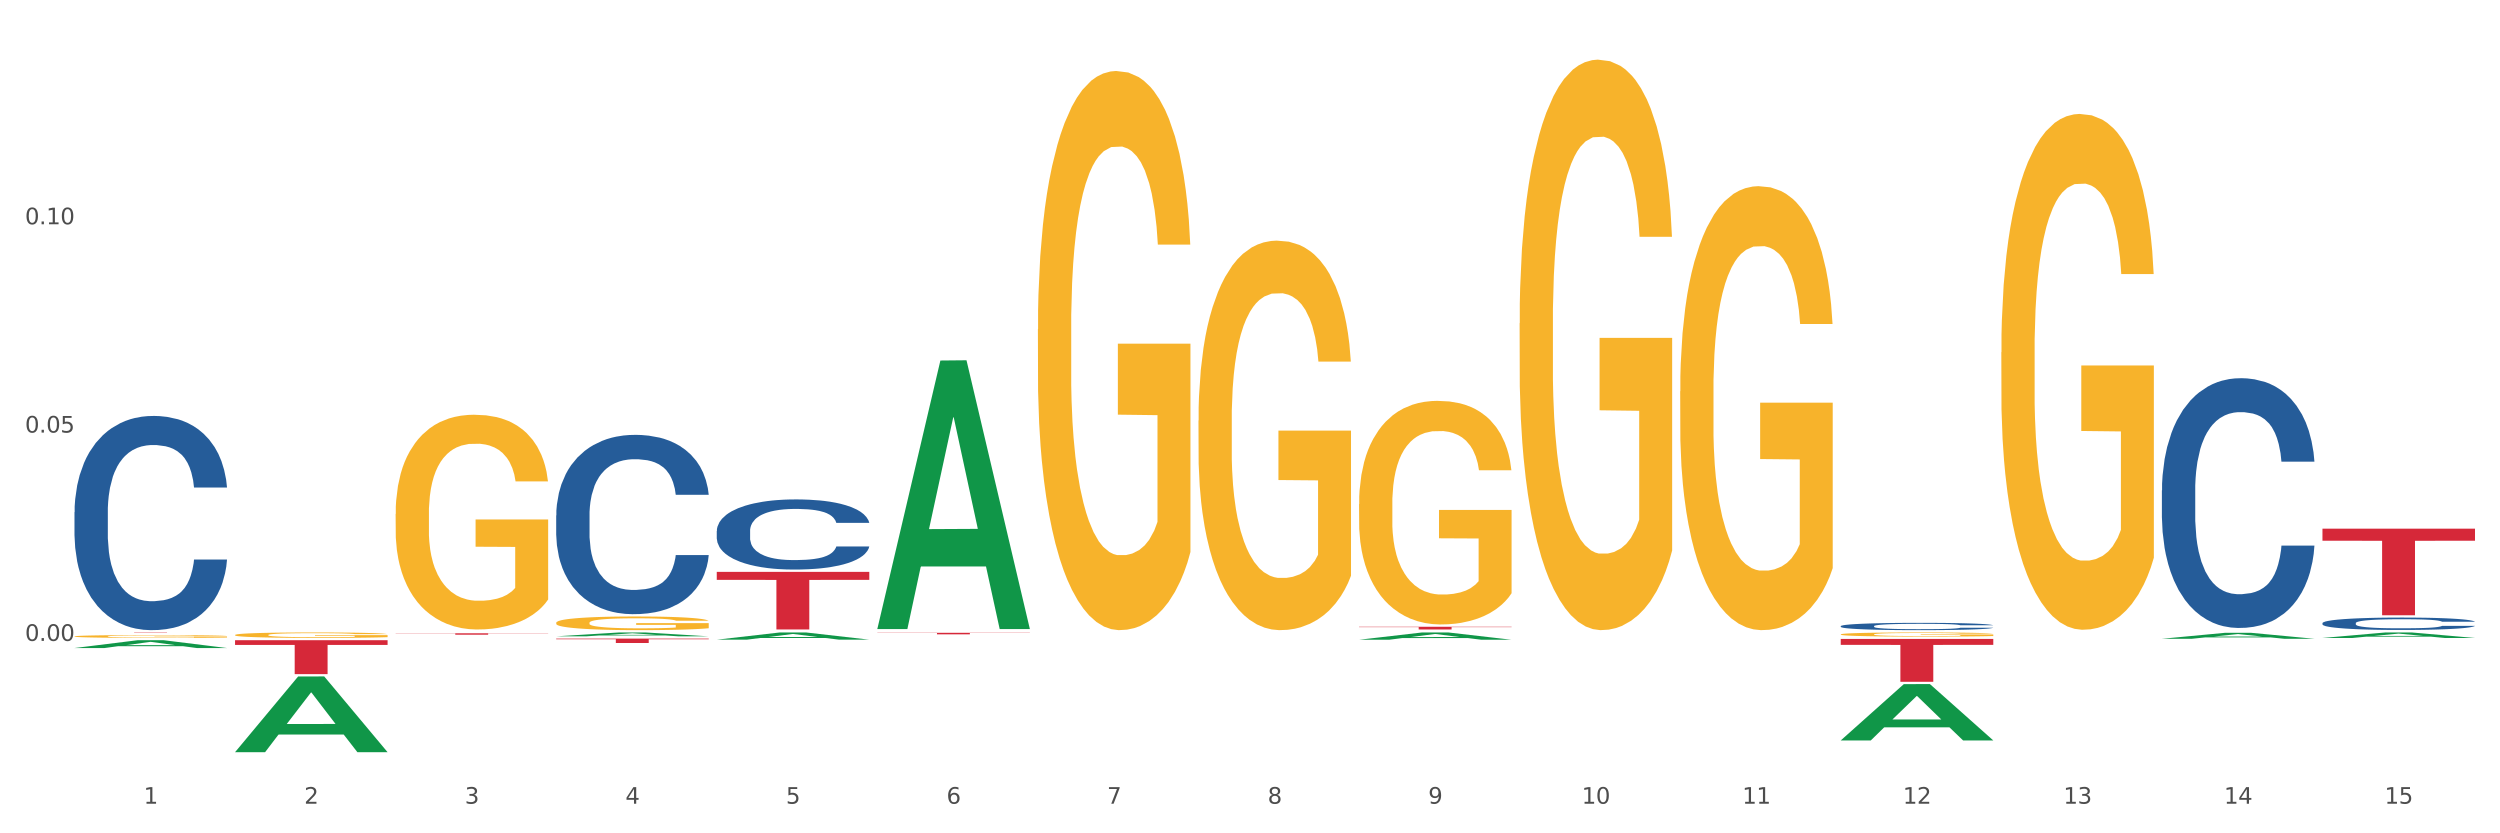 <?xml version="1.0" encoding="utf-8" standalone="no"?>
<!DOCTYPE svg PUBLIC "-//W3C//DTD SVG 1.1//EN"
  "http://www.w3.org/Graphics/SVG/1.1/DTD/svg11.dtd">
<svg xmlns:xlink="http://www.w3.org/1999/xlink" width="1080pt" height="360pt" viewBox="0 0 1080 360" xmlns="http://www.w3.org/2000/svg" version="1.1">
 <rect x="0" y="0" width="1080" height="360" fill="#333333" stroke="none"/>
 <defs>
  <style type="text/css">*{stroke-linejoin: round; stroke-linecap: butt}</style>
 </defs>
 <g id="figure_1">
  <g id="patch_1">
   <path d="M 0 360 
L 1080 360 
L 1080 0 
L 0 0 
z
" style="fill: #ffffff; stroke: #ffffff; stroke-linejoin: miter"/>
  </g>
  <g id="axes_1">
   <g id="matplotlib.axis_1">
    <g id="xtick_1">
     <g id="text_1">
      <!-- 1 -->
      <g style="fill: #4d4d4d" transform="translate(62.07 347.204) scale(0.096 -0.096)">
       <defs>
        <path id="DejaVuSans-31" d="M 794 531 
L 1825 531 
L 1825 4091 
L 703 3866 
L 703 4441 
L 1819 4666 
L 2450 4666 
L 2450 531 
L 3481 531 
L 3481 0 
L 794 0 
L 794 531 
z
" transform="scale(0.016)"/>
       </defs>
       <use xlink:href="#DejaVuSans-31"/>
      </g>
     </g>
    </g>
    <g id="xtick_2">
     <g id="text_2">
      <!-- 2 -->
      <g style="fill: #4d4d4d" transform="translate(131.436 347.204) scale(0.096 -0.096)">
       <defs>
        <path id="DejaVuSans-32" d="M 1228 531 
L 3431 531 
L 3431 0 
L 469 0 
L 469 531 
Q 828 903 1448 1529 
Q 2069 2156 2228 2338 
Q 2531 2678 2651 2914 
Q 2772 3150 2772 3378 
Q 2772 3750 2511 3984 
Q 2250 4219 1831 4219 
Q 1534 4219 1204 4116 
Q 875 4013 500 3803 
L 500 4441 
Q 881 4594 1212 4672 
Q 1544 4750 1819 4750 
Q 2544 4750 2975 4387 
Q 3406 4025 3406 3419 
Q 3406 3131 3298 2873 
Q 3191 2616 2906 2266 
Q 2828 2175 2409 1742 
Q 1991 1309 1228 531 
z
" transform="scale(0.016)"/>
       </defs>
       <use xlink:href="#DejaVuSans-32"/>
      </g>
     </g>
    </g>
    <g id="xtick_3">
     <g id="text_3">
      <!-- 3 -->
      <g style="fill: #4d4d4d" transform="translate(200.802 347.204) scale(0.096 -0.096)">
       <defs>
        <path id="DejaVuSans-33" d="M 2597 2516 
Q 3050 2419 3304 2112 
Q 3559 1806 3559 1356 
Q 3559 666 3084 287 
Q 2609 -91 1734 -91 
Q 1441 -91 1130 -33 
Q 819 25 488 141 
L 488 750 
Q 750 597 1062 519 
Q 1375 441 1716 441 
Q 2309 441 2620 675 
Q 2931 909 2931 1356 
Q 2931 1769 2642 2001 
Q 2353 2234 1838 2234 
L 1294 2234 
L 1294 2753 
L 1863 2753 
Q 2328 2753 2575 2939 
Q 2822 3125 2822 3475 
Q 2822 3834 2567 4026 
Q 2313 4219 1838 4219 
Q 1578 4219 1281 4162 
Q 984 4106 628 3988 
L 628 4550 
Q 988 4650 1302 4700 
Q 1616 4750 1894 4750 
Q 2613 4750 3031 4423 
Q 3450 4097 3450 3541 
Q 3450 3153 3228 2886 
Q 3006 2619 2597 2516 
z
" transform="scale(0.016)"/>
       </defs>
       <use xlink:href="#DejaVuSans-33"/>
      </g>
     </g>
    </g>
    <g id="xtick_4">
     <g id="text_4">
      <!-- 4 -->
      <g style="fill: #4d4d4d" transform="translate(270.169 347.204) scale(0.096 -0.096)">
       <defs>
        <path id="DejaVuSans-34" d="M 2419 4116 
L 825 1625 
L 2419 1625 
L 2419 4116 
z
M 2253 4666 
L 3047 4666 
L 3047 1625 
L 3713 1625 
L 3713 1100 
L 3047 1100 
L 3047 0 
L 2419 0 
L 2419 1100 
L 313 1100 
L 313 1709 
L 2253 4666 
z
" transform="scale(0.016)"/>
       </defs>
       <use xlink:href="#DejaVuSans-34"/>
      </g>
     </g>
    </g>
    <g id="xtick_5">
     <g id="text_5">
      <!-- 5 -->
      <g style="fill: #4d4d4d" transform="translate(339.535 347.204) scale(0.096 -0.096)">
       <defs>
        <path id="DejaVuSans-35" d="M 691 4666 
L 3169 4666 
L 3169 4134 
L 1269 4134 
L 1269 2991 
Q 1406 3038 1543 3061 
Q 1681 3084 1819 3084 
Q 2600 3084 3056 2656 
Q 3513 2228 3513 1497 
Q 3513 744 3044 326 
Q 2575 -91 1722 -91 
Q 1428 -91 1123 -41 
Q 819 9 494 109 
L 494 744 
Q 775 591 1075 516 
Q 1375 441 1709 441 
Q 2250 441 2565 725 
Q 2881 1009 2881 1497 
Q 2881 1984 2565 2268 
Q 2250 2553 1709 2553 
Q 1456 2553 1204 2497 
Q 953 2441 691 2322 
L 691 4666 
z
" transform="scale(0.016)"/>
       </defs>
       <use xlink:href="#DejaVuSans-35"/>
      </g>
     </g>
    </g>
    <g id="xtick_6">
     <g id="text_6">
      <!-- 6 -->
      <g style="fill: #4d4d4d" transform="translate(408.901 347.204) scale(0.096 -0.096)">
       <defs>
        <path id="DejaVuSans-36" d="M 2113 2584 
Q 1688 2584 1439 2293 
Q 1191 2003 1191 1497 
Q 1191 994 1439 701 
Q 1688 409 2113 409 
Q 2538 409 2786 701 
Q 3034 994 3034 1497 
Q 3034 2003 2786 2293 
Q 2538 2584 2113 2584 
z
M 3366 4563 
L 3366 3988 
Q 3128 4100 2886 4159 
Q 2644 4219 2406 4219 
Q 1781 4219 1451 3797 
Q 1122 3375 1075 2522 
Q 1259 2794 1537 2939 
Q 1816 3084 2150 3084 
Q 2853 3084 3261 2657 
Q 3669 2231 3669 1497 
Q 3669 778 3244 343 
Q 2819 -91 2113 -91 
Q 1303 -91 875 529 
Q 447 1150 447 2328 
Q 447 3434 972 4092 
Q 1497 4750 2381 4750 
Q 2619 4750 2861 4703 
Q 3103 4656 3366 4563 
z
" transform="scale(0.016)"/>
       </defs>
       <use xlink:href="#DejaVuSans-36"/>
      </g>
     </g>
    </g>
    <g id="xtick_7">
     <g id="text_7">
      <!-- 7 -->
      <g style="fill: #4d4d4d" transform="translate(478.267 347.204) scale(0.096 -0.096)">
       <defs>
        <path id="DejaVuSans-37" d="M 525 4666 
L 3525 4666 
L 3525 4397 
L 1831 0 
L 1172 0 
L 2766 4134 
L 525 4134 
L 525 4666 
z
" transform="scale(0.016)"/>
       </defs>
       <use xlink:href="#DejaVuSans-37"/>
      </g>
     </g>
    </g>
    <g id="xtick_8">
     <g id="text_8">
      <!-- 8 -->
      <g style="fill: #4d4d4d" transform="translate(547.634 347.204) scale(0.096 -0.096)">
       <defs>
        <path id="DejaVuSans-38" d="M 2034 2216 
Q 1584 2216 1326 1975 
Q 1069 1734 1069 1313 
Q 1069 891 1326 650 
Q 1584 409 2034 409 
Q 2484 409 2743 651 
Q 3003 894 3003 1313 
Q 3003 1734 2745 1975 
Q 2488 2216 2034 2216 
z
M 1403 2484 
Q 997 2584 770 2862 
Q 544 3141 544 3541 
Q 544 4100 942 4425 
Q 1341 4750 2034 4750 
Q 2731 4750 3128 4425 
Q 3525 4100 3525 3541 
Q 3525 3141 3298 2862 
Q 3072 2584 2669 2484 
Q 3125 2378 3379 2068 
Q 3634 1759 3634 1313 
Q 3634 634 3220 271 
Q 2806 -91 2034 -91 
Q 1263 -91 848 271 
Q 434 634 434 1313 
Q 434 1759 690 2068 
Q 947 2378 1403 2484 
z
M 1172 3481 
Q 1172 3119 1398 2916 
Q 1625 2713 2034 2713 
Q 2441 2713 2670 2916 
Q 2900 3119 2900 3481 
Q 2900 3844 2670 4047 
Q 2441 4250 2034 4250 
Q 1625 4250 1398 4047 
Q 1172 3844 1172 3481 
z
" transform="scale(0.016)"/>
       </defs>
       <use xlink:href="#DejaVuSans-38"/>
      </g>
     </g>
    </g>
    <g id="xtick_9">
     <g id="text_9">
      <!-- 9 -->
      <g style="fill: #4d4d4d" transform="translate(617 347.204) scale(0.096 -0.096)">
       <defs>
        <path id="DejaVuSans-39" d="M 703 97 
L 703 672 
Q 941 559 1184 500 
Q 1428 441 1663 441 
Q 2288 441 2617 861 
Q 2947 1281 2994 2138 
Q 2813 1869 2534 1725 
Q 2256 1581 1919 1581 
Q 1219 1581 811 2004 
Q 403 2428 403 3163 
Q 403 3881 828 4315 
Q 1253 4750 1959 4750 
Q 2769 4750 3195 4129 
Q 3622 3509 3622 2328 
Q 3622 1225 3098 567 
Q 2575 -91 1691 -91 
Q 1453 -91 1209 -44 
Q 966 3 703 97 
z
M 1959 2075 
Q 2384 2075 2632 2365 
Q 2881 2656 2881 3163 
Q 2881 3666 2632 3958 
Q 2384 4250 1959 4250 
Q 1534 4250 1286 3958 
Q 1038 3666 1038 3163 
Q 1038 2656 1286 2365 
Q 1534 2075 1959 2075 
z
" transform="scale(0.016)"/>
       </defs>
       <use xlink:href="#DejaVuSans-39"/>
      </g>
     </g>
    </g>
    <g id="xtick_10">
     <g id="text_10">
      <!-- 10 -->
      <g style="fill: #4d4d4d" transform="translate(683.312 347.204) scale(0.096 -0.096)">
       <defs>
        <path id="DejaVuSans-30" d="M 2034 4250 
Q 1547 4250 1301 3770 
Q 1056 3291 1056 2328 
Q 1056 1369 1301 889 
Q 1547 409 2034 409 
Q 2525 409 2770 889 
Q 3016 1369 3016 2328 
Q 3016 3291 2770 3770 
Q 2525 4250 2034 4250 
z
M 2034 4750 
Q 2819 4750 3233 4129 
Q 3647 3509 3647 2328 
Q 3647 1150 3233 529 
Q 2819 -91 2034 -91 
Q 1250 -91 836 529 
Q 422 1150 422 2328 
Q 422 3509 836 4129 
Q 1250 4750 2034 4750 
z
" transform="scale(0.016)"/>
       </defs>
       <use xlink:href="#DejaVuSans-31"/>
       <use xlink:href="#DejaVuSans-30" transform="translate(63.623 0)"/>
      </g>
     </g>
    </g>
    <g id="xtick_11">
     <g id="text_11">
      <!-- 11 -->
      <g style="fill: #4d4d4d" transform="translate(752.678 347.204) scale(0.096 -0.096)">
       <use xlink:href="#DejaVuSans-31"/>
       <use xlink:href="#DejaVuSans-31" transform="translate(63.623 0)"/>
      </g>
     </g>
    </g>
    <g id="xtick_12">
     <g id="text_12">
      <!-- 12 -->
      <g style="fill: #4d4d4d" transform="translate(822.044 347.204) scale(0.096 -0.096)">
       <use xlink:href="#DejaVuSans-31"/>
       <use xlink:href="#DejaVuSans-32" transform="translate(63.623 0)"/>
      </g>
     </g>
    </g>
    <g id="xtick_13">
     <g id="text_13">
      <!-- 13 -->
      <g style="fill: #4d4d4d" transform="translate(891.411 347.204) scale(0.096 -0.096)">
       <use xlink:href="#DejaVuSans-31"/>
       <use xlink:href="#DejaVuSans-33" transform="translate(63.623 0)"/>
      </g>
     </g>
    </g>
    <g id="xtick_14">
     <g id="text_14">
      <!-- 14 -->
      <g style="fill: #4d4d4d" transform="translate(960.777 347.204) scale(0.096 -0.096)">
       <use xlink:href="#DejaVuSans-31"/>
       <use xlink:href="#DejaVuSans-34" transform="translate(63.623 0)"/>
      </g>
     </g>
    </g>
    <g id="xtick_15">
     <g id="text_15">
      <!-- 15 -->
      <g style="fill: #4d4d4d" transform="translate(1030.143 347.204) scale(0.096 -0.096)">
       <use xlink:href="#DejaVuSans-31"/>
       <use xlink:href="#DejaVuSans-35" transform="translate(63.623 0)"/>
      </g>
     </g>
    </g>
    <g id="xtick_16"/>
    <g id="xtick_17"/>
    <g id="xtick_18"/>
    <g id="xtick_19"/>
    <g id="xtick_20"/>
    <g id="xtick_21"/>
    <g id="xtick_22"/>
    <g id="xtick_23"/>
    <g id="xtick_24"/>
    <g id="xtick_25"/>
    <g id="xtick_26"/>
    <g id="xtick_27"/>
    <g id="xtick_28"/>
    <g id="xtick_29"/>
   </g>
   <g id="matplotlib.axis_2">
    <g id="ytick_1">
     <g id="text_16">
      <!-- 0.00 -->
      <g style="fill: #4d4d4d" transform="translate(10.8 276.864) scale(0.096 -0.096)">
       <defs>
        <path id="DejaVuSans-2e" d="M 684 794 
L 1344 794 
L 1344 0 
L 684 0 
L 684 794 
z
" transform="scale(0.016)"/>
       </defs>
       <use xlink:href="#DejaVuSans-30"/>
       <use xlink:href="#DejaVuSans-2e" transform="translate(63.623 0)"/>
       <use xlink:href="#DejaVuSans-30" transform="translate(95.41 0)"/>
       <use xlink:href="#DejaVuSans-30" transform="translate(159.033 0)"/>
      </g>
     </g>
    </g>
    <g id="ytick_2">
     <g id="text_17">
      <!-- 0.05 -->
      <g style="fill: #4d4d4d" transform="translate(10.8 186.878) scale(0.096 -0.096)">
       <use xlink:href="#DejaVuSans-30"/>
       <use xlink:href="#DejaVuSans-2e" transform="translate(63.623 0)"/>
       <use xlink:href="#DejaVuSans-30" transform="translate(95.41 0)"/>
       <use xlink:href="#DejaVuSans-35" transform="translate(159.033 0)"/>
      </g>
     </g>
    </g>
    <g id="ytick_3">
     <g id="text_18">
      <!-- 0.10 -->
      <g style="fill: #4d4d4d" transform="translate(10.8 96.892) scale(0.096 -0.096)">
       <use xlink:href="#DejaVuSans-30"/>
       <use xlink:href="#DejaVuSans-2e" transform="translate(63.623 0)"/>
       <use xlink:href="#DejaVuSans-31" transform="translate(95.41 0)"/>
       <use xlink:href="#DejaVuSans-30" transform="translate(159.033 0)"/>
      </g>
     </g>
    </g>
    <g id="ytick_4"/>
    <g id="ytick_5"/>
    <g id="ytick_6"/>
    <g id="ytick_7"/>
   </g>
   <g id="PolyCollection_1">
    <path d="M 32.175 279.947 
L 32.243 279.944 
L 59.417 276.574 
L 70.695 276.571 
L 98.073 279.953 
L 85.029 279.953 
L 79.119 279.166 
L 51.061 279.166 
L 50.857 279.178 
L 45.151 279.953 
L 32.175 279.953 
L 32.175 279.947 
L 54.594 278.696 
L 75.586 278.692 
L 65.192 277.292 
L 65.056 277.286 
L 64.92 277.295 
L 54.526 278.692 
L 54.594 278.696 
L 32.175 279.947 
z
" clip-path="url(#p16b4b8dec6)" style="fill: #109648"/>
    <path d="M 587.105 270.761 
L 653.003 270.761 
L 653.003 270.924 
L 627.081 270.925 
L 627.081 271.936 
L 612.871 271.936 
L 612.871 270.925 
L 587.105 270.924 
L 587.105 270.762 
L 587.105 270.761 
z
" clip-path="url(#p16b4b8dec6)" style="fill: #d62839"/>
    <path d="M 379.006 273.367 
L 444.904 273.367 
L 444.904 273.458 
L 418.982 273.459 
L 418.982 274.021 
L 404.772 274.021 
L 404.772 273.459 
L 379.006 273.458 
L 379.006 273.368 
L 379.006 273.367 
z
" clip-path="url(#p16b4b8dec6)" style="fill: #d62839"/>
    <path d="M 309.64 247.039 
L 375.538 247.039 
L 375.538 250.498 
L 349.616 250.522 
L 349.616 271.929 
L 335.406 271.929 
L 335.406 250.522 
L 309.64 250.498 
L 309.64 247.063 
L 309.64 247.039 
z
" clip-path="url(#p16b4b8dec6)" style="fill: #d62839"/>
    <path d="M 240.274 275.888 
L 306.172 275.888 
L 306.172 276.149 
L 280.25 276.151 
L 280.25 277.766 
L 266.039 277.766 
L 266.039 276.151 
L 240.274 276.149 
L 240.274 275.89 
L 240.274 275.888 
z
" clip-path="url(#p16b4b8dec6)" style="fill: #d62839"/>
    <path d="M 101.541 274.309 
L 101.619 274.307 
L 101.619 274.229 
L 101.775 274.162 
L 102.553 274.001 
L 103.72 273.867 
L 104.575 273.796 
L 105.431 273.737 
L 106.443 273.679 
L 107.688 273.619 
L 109.944 273.53 
L 111.344 273.485 
L 113.056 273.437 
L 116.168 273.368 
L 118.424 273.329 
L 120.758 273.297 
L 124.57 273.258 
L 127.06 273.241 
L 129.705 273.228 
L 132.895 273.219 
L 135.307 273.217 
L 140.598 273.224 
L 145.11 273.243 
L 147.289 273.258 
L 150.089 273.284 
L 151.568 273.301 
L 153.979 273.336 
L 156.469 273.381 
L 158.181 273.42 
L 160.748 273.493 
L 162.693 273.567 
L 164.483 273.657 
L 165.416 273.72 
L 166.117 273.778 
L 166.739 273.845 
L 167.361 273.951 
L 153.357 273.951 
L 152.812 273.875 
L 151.957 273.804 
L 150.712 273.735 
L 149.623 273.692 
L 147.755 273.638 
L 146.044 273.604 
L 144.254 273.578 
L 142.076 273.556 
L 140.364 273.545 
L 137.952 273.537 
L 133.206 273.539 
L 130.017 273.556 
L 127.838 273.578 
L 126.438 273.597 
L 125.193 273.619 
L 123.792 273.649 
L 122.159 273.694 
L 120.992 273.735 
L 119.825 273.787 
L 118.891 273.839 
L 118.035 273.899 
L 117.335 273.964 
L 116.79 274.031 
L 116.324 274.113 
L 115.935 274.249 
L 115.935 274.544 
L 116.09 274.611 
L 116.479 274.7 
L 116.946 274.767 
L 117.724 274.847 
L 118.424 274.901 
L 119.747 274.978 
L 121.225 275.043 
L 122.392 275.084 
L 123.559 275.119 
L 125.582 275.166 
L 127.838 275.205 
L 129.783 275.229 
L 132.428 275.25 
L 134.218 275.259 
L 135.774 275.263 
L 139.586 275.263 
L 142.309 275.257 
L 145.343 275.242 
L 147.678 275.222 
L 149.623 275.198 
L 151.801 275.16 
L 153.201 275.123 
L 153.201 274.672 
L 136.085 274.67 
L 136.085 274.37 
L 167.439 274.37 
L 167.439 275.25 
L 166.117 275.296 
L 164.638 275.337 
L 163.082 275.373 
L 160.748 275.419 
L 157.947 275.462 
L 155.458 275.492 
L 152.812 275.518 
L 149.7 275.542 
L 145.655 275.563 
L 143.165 275.572 
L 140.053 275.578 
L 136.396 275.58 
L 133.206 275.576 
L 130.094 275.565 
L 126.827 275.546 
L 123.637 275.518 
L 121.225 275.49 
L 118.813 275.455 
L 116.246 275.41 
L 114.223 275.367 
L 112.667 275.328 
L 110.955 275.278 
L 109.088 275.213 
L 107.688 275.155 
L 106.443 275.095 
L 105.12 275.017 
L 104.186 274.95 
L 103.253 274.866 
L 102.708 274.803 
L 102.086 274.706 
L 101.619 274.57 
L 101.541 274.309 
z
" clip-path="url(#p16b4b8dec6)" style="fill: #f7b32b"/>
    <path d="M 101.541 276.57 
L 167.439 276.57 
L 167.439 278.606 
L 141.517 278.62 
L 141.517 291.223 
L 127.307 291.223 
L 127.307 278.62 
L 101.541 278.606 
L 101.541 276.584 
L 101.541 276.57 
z
" clip-path="url(#p16b4b8dec6)" style="fill: #d62839"/>
    <path d="M 32.175 273.217 
L 98.073 273.217 
L 98.073 273.237 
L 72.151 273.237 
L 72.151 273.36 
L 57.941 273.36 
L 57.941 273.237 
L 32.175 273.237 
L 32.175 273.217 
L 32.175 273.217 
z
" clip-path="url(#p16b4b8dec6)" style="fill: #d62839"/>
    <path d="M 32.175 221.263 
L 32.253 221.179 
L 32.253 218.812 
L 32.487 215.601 
L 33.343 209.684 
L 34.434 205.205 
L 36.303 199.965 
L 37.316 197.767 
L 38.64 195.316 
L 41.366 191.344 
L 44.482 187.963 
L 46.663 186.104 
L 48.299 184.921 
L 51.96 182.808 
L 54.063 181.878 
L 56.244 181.117 
L 58.114 180.61 
L 61.229 180.019 
L 63.722 179.765 
L 66.604 179.681 
L 69.019 179.765 
L 72.212 180.103 
L 76.886 181.117 
L 78.677 181.709 
L 81.092 182.723 
L 83.585 184.075 
L 85.61 185.428 
L 87.947 187.372 
L 90.361 189.907 
L 92.698 193.119 
L 94.334 196.077 
L 95.658 199.204 
L 96.827 203.007 
L 97.683 207.149 
L 98.073 210.614 
L 83.818 210.614 
L 83.429 207.487 
L 82.65 204.106 
L 81.871 201.824 
L 81.014 199.965 
L 79.69 197.852 
L 78.522 196.5 
L 76.574 194.894 
L 74.783 193.88 
L 73.303 193.288 
L 71.511 192.781 
L 67.694 192.274 
L 64.968 192.274 
L 63.255 192.443 
L 61.151 192.865 
L 59.36 193.457 
L 57.257 194.471 
L 55.621 195.57 
L 53.985 197.007 
L 53.05 198.021 
L 51.648 199.88 
L 50.714 201.402 
L 49.467 204.022 
L 48.766 205.881 
L 47.52 210.699 
L 46.975 214.248 
L 46.741 216.699 
L 46.585 219.404 
L 46.585 232.589 
L 47.053 238.505 
L 47.442 241.04 
L 48.065 243.914 
L 49.234 247.633 
L 50.947 251.267 
L 52.739 253.887 
L 54.219 255.493 
L 55.621 256.676 
L 57.023 257.606 
L 58.737 258.451 
L 60.139 258.958 
L 62.242 259.465 
L 64.734 259.719 
L 66.682 259.719 
L 70.654 259.296 
L 72.446 258.874 
L 74.16 258.282 
L 76.029 257.352 
L 77.509 256.338 
L 78.366 255.577 
L 79.768 253.972 
L 80.858 252.281 
L 81.793 250.337 
L 82.416 248.647 
L 83.117 246.111 
L 83.663 243.238 
L 83.818 241.717 
L 98.073 241.717 
L 97.761 244.759 
L 97.216 247.717 
L 96.126 251.69 
L 95.269 253.972 
L 93.945 256.761 
L 92.542 259.127 
L 90.595 261.747 
L 88.804 263.691 
L 86.934 265.381 
L 84.909 266.903 
L 81.248 269.016 
L 79.924 269.607 
L 77.12 270.622 
L 74.939 271.213 
L 71.745 271.805 
L 68.473 272.143 
L 65.046 272.227 
L 62.008 272.058 
L 58.659 271.551 
L 56.556 271.044 
L 54.219 270.283 
L 51.493 269.1 
L 48.922 267.663 
L 46.507 265.973 
L 44.248 264.029 
L 42.145 261.832 
L 39.419 258.197 
L 37.394 254.648 
L 35.914 251.352 
L 34.901 248.562 
L 33.889 245.013 
L 33.343 242.562 
L 32.487 236.645 
L 32.175 231.152 
L 32.175 221.263 
z
" clip-path="url(#p16b4b8dec6)" style="fill: #255c99"/>
    <path d="M 240.274 222.665 
L 240.352 222.594 
L 240.352 220.613 
L 240.585 217.925 
L 241.442 212.972 
L 242.533 209.222 
L 244.402 204.835 
L 245.415 202.996 
L 246.739 200.944 
L 249.465 197.619 
L 252.581 194.789 
L 254.762 193.232 
L 256.398 192.241 
L 260.059 190.473 
L 262.162 189.694 
L 264.343 189.058 
L 266.212 188.633 
L 269.328 188.138 
L 271.821 187.926 
L 274.703 187.855 
L 277.117 187.926 
L 280.311 188.209 
L 284.985 189.058 
L 286.776 189.553 
L 289.191 190.402 
L 291.683 191.534 
L 293.709 192.666 
L 296.045 194.293 
L 298.46 196.416 
L 300.797 199.104 
L 302.433 201.581 
L 303.757 204.199 
L 304.925 207.382 
L 305.782 210.849 
L 306.172 213.75 
L 291.917 213.75 
L 291.528 211.132 
L 290.749 208.302 
L 289.97 206.392 
L 289.113 204.835 
L 287.789 203.067 
L 286.62 201.935 
L 284.673 200.59 
L 282.881 199.741 
L 281.401 199.246 
L 279.61 198.821 
L 275.793 198.397 
L 273.067 198.397 
L 271.353 198.538 
L 269.25 198.892 
L 267.458 199.387 
L 265.355 200.236 
L 263.72 201.156 
L 262.084 202.359 
L 261.149 203.208 
L 259.747 204.765 
L 258.812 206.038 
L 257.566 208.231 
L 256.865 209.788 
L 255.619 213.821 
L 255.073 216.793 
L 254.84 218.844 
L 254.684 221.108 
L 254.684 232.146 
L 255.151 237.099 
L 255.541 239.221 
L 256.164 241.627 
L 257.332 244.74 
L 259.046 247.782 
L 260.838 249.976 
L 262.318 251.32 
L 263.72 252.31 
L 265.122 253.089 
L 266.835 253.796 
L 268.237 254.221 
L 270.341 254.645 
L 272.833 254.857 
L 274.78 254.857 
L 278.753 254.504 
L 280.545 254.15 
L 282.258 253.655 
L 284.128 252.876 
L 285.608 252.027 
L 286.465 251.391 
L 287.867 250.046 
L 288.957 248.631 
L 289.892 247.004 
L 290.515 245.589 
L 291.216 243.466 
L 291.761 241.061 
L 291.917 239.787 
L 306.172 239.787 
L 305.86 242.334 
L 305.315 244.811 
L 304.224 248.136 
L 303.367 250.046 
L 302.043 252.381 
L 300.641 254.362 
L 298.694 256.556 
L 296.902 258.183 
L 295.033 259.598 
L 293.008 260.871 
L 289.347 262.64 
L 288.022 263.136 
L 285.218 263.985 
L 283.037 264.48 
L 279.844 264.975 
L 276.572 265.258 
L 273.145 265.329 
L 270.107 265.187 
L 266.757 264.763 
L 264.654 264.338 
L 262.318 263.702 
L 259.591 262.711 
L 257.021 261.508 
L 254.606 260.093 
L 252.347 258.466 
L 250.244 256.626 
L 247.518 253.584 
L 245.493 250.612 
L 244.013 247.853 
L 243 245.518 
L 241.987 242.547 
L 241.442 240.495 
L 240.585 235.542 
L 240.274 230.943 
L 240.274 222.665 
z
" clip-path="url(#p16b4b8dec6)" style="fill: #255c99"/>
    <path d="M 309.64 229.361 
L 309.718 229.334 
L 309.718 228.559 
L 309.951 227.507 
L 310.808 225.57 
L 311.899 224.103 
L 313.768 222.387 
L 314.781 221.668 
L 316.105 220.865 
L 318.831 219.564 
L 321.947 218.457 
L 324.128 217.848 
L 325.764 217.461 
L 329.425 216.769 
L 331.528 216.465 
L 333.709 216.216 
L 335.578 216.05 
L 338.694 215.856 
L 341.187 215.773 
L 344.069 215.745 
L 346.484 215.773 
L 349.677 215.883 
L 354.351 216.216 
L 356.142 216.409 
L 358.557 216.741 
L 361.05 217.184 
L 363.075 217.627 
L 365.412 218.264 
L 367.826 219.094 
L 370.163 220.145 
L 371.799 221.114 
L 373.123 222.138 
L 374.291 223.383 
L 375.148 224.74 
L 375.538 225.874 
L 361.283 225.874 
L 360.894 224.85 
L 360.115 223.743 
L 359.336 222.996 
L 358.479 222.387 
L 357.155 221.695 
L 355.987 221.252 
L 354.039 220.727 
L 352.248 220.395 
L 350.768 220.201 
L 348.976 220.035 
L 345.159 219.869 
L 342.433 219.869 
L 340.719 219.924 
L 338.616 220.062 
L 336.825 220.256 
L 334.722 220.588 
L 333.086 220.948 
L 331.45 221.419 
L 330.515 221.751 
L 329.113 222.359 
L 328.179 222.858 
L 326.932 223.716 
L 326.231 224.324 
L 324.985 225.902 
L 324.44 227.064 
L 324.206 227.867 
L 324.05 228.752 
L 324.05 233.07 
L 324.518 235.007 
L 324.907 235.837 
L 325.53 236.778 
L 326.699 237.996 
L 328.412 239.186 
L 330.204 240.044 
L 331.684 240.57 
L 333.086 240.957 
L 334.488 241.262 
L 336.202 241.538 
L 337.604 241.704 
L 339.707 241.87 
L 342.199 241.953 
L 344.147 241.953 
L 348.119 241.815 
L 349.911 241.677 
L 351.624 241.483 
L 353.494 241.179 
L 354.974 240.846 
L 355.831 240.597 
L 357.233 240.072 
L 358.323 239.518 
L 359.258 238.882 
L 359.881 238.328 
L 360.582 237.498 
L 361.127 236.557 
L 361.283 236.059 
L 375.538 236.059 
L 375.226 237.055 
L 374.681 238.024 
L 373.59 239.324 
L 372.734 240.072 
L 371.409 240.985 
L 370.007 241.76 
L 368.06 242.618 
L 366.268 243.254 
L 364.399 243.808 
L 362.374 244.306 
L 358.713 244.998 
L 357.389 245.191 
L 354.584 245.524 
L 352.403 245.717 
L 349.21 245.911 
L 345.938 246.022 
L 342.511 246.049 
L 339.473 245.994 
L 336.124 245.828 
L 334.021 245.662 
L 331.684 245.413 
L 328.957 245.025 
L 326.387 244.555 
L 323.972 244.001 
L 321.713 243.365 
L 319.61 242.645 
L 316.884 241.455 
L 314.859 240.293 
L 313.379 239.214 
L 312.366 238.3 
L 311.354 237.138 
L 310.808 236.335 
L 309.951 234.398 
L 309.64 232.599 
L 309.64 229.361 
z
" clip-path="url(#p16b4b8dec6)" style="fill: #255c99"/>
    <path d="M 795.203 276.008 
L 861.101 276.008 
L 861.101 278.582 
L 835.179 278.599 
L 835.179 294.529 
L 820.969 294.529 
L 820.969 278.599 
L 795.203 278.582 
L 795.203 276.025 
L 795.203 276.008 
z
" clip-path="url(#p16b4b8dec6)" style="fill: #d62839"/>
    <path d="M 795.203 270.486 
L 795.281 270.483 
L 795.281 270.402 
L 795.515 270.293 
L 796.372 270.09 
L 797.462 269.937 
L 799.332 269.758 
L 800.344 269.683 
L 801.669 269.599 
L 804.395 269.464 
L 807.511 269.348 
L 809.692 269.285 
L 811.327 269.244 
L 814.988 269.172 
L 817.092 269.14 
L 819.273 269.114 
L 821.142 269.097 
L 824.258 269.077 
L 826.75 269.068 
L 829.632 269.065 
L 832.047 269.068 
L 835.241 269.08 
L 839.914 269.114 
L 841.706 269.134 
L 844.121 269.169 
L 846.613 269.215 
L 848.638 269.262 
L 850.975 269.328 
L 853.39 269.415 
L 855.727 269.524 
L 857.362 269.625 
L 858.687 269.732 
L 859.855 269.862 
L 860.712 270.004 
L 861.101 270.122 
L 846.847 270.122 
L 846.457 270.015 
L 845.678 269.9 
L 844.899 269.822 
L 844.043 269.758 
L 842.718 269.686 
L 841.55 269.64 
L 839.603 269.585 
L 837.811 269.55 
L 836.331 269.53 
L 834.54 269.513 
L 830.723 269.495 
L 827.997 269.495 
L 826.283 269.501 
L 824.18 269.516 
L 822.388 269.536 
L 820.285 269.571 
L 818.649 269.608 
L 817.014 269.657 
L 816.079 269.692 
L 814.677 269.755 
L 813.742 269.807 
L 812.496 269.897 
L 811.795 269.96 
L 810.548 270.125 
L 810.003 270.246 
L 809.77 270.33 
L 809.614 270.422 
L 809.614 270.873 
L 810.081 271.075 
L 810.471 271.162 
L 811.094 271.26 
L 812.262 271.387 
L 813.976 271.511 
L 815.767 271.601 
L 817.247 271.656 
L 818.649 271.696 
L 820.051 271.728 
L 821.765 271.757 
L 823.167 271.774 
L 825.27 271.791 
L 827.763 271.8 
L 829.71 271.8 
L 833.683 271.786 
L 835.474 271.771 
L 837.188 271.751 
L 839.057 271.719 
L 840.537 271.684 
L 841.394 271.658 
L 842.796 271.604 
L 843.887 271.546 
L 844.822 271.479 
L 845.445 271.422 
L 846.146 271.335 
L 846.691 271.237 
L 846.847 271.185 
L 861.101 271.185 
L 860.79 271.289 
L 860.245 271.39 
L 859.154 271.526 
L 858.297 271.604 
L 856.973 271.699 
L 855.571 271.78 
L 853.624 271.869 
L 851.832 271.936 
L 849.963 271.993 
L 847.937 272.045 
L 844.276 272.118 
L 842.952 272.138 
L 840.148 272.173 
L 837.967 272.193 
L 834.773 272.213 
L 831.502 272.225 
L 828.074 272.227 
L 825.037 272.222 
L 821.687 272.204 
L 819.584 272.187 
L 817.247 272.161 
L 814.521 272.121 
L 811.951 272.071 
L 809.536 272.014 
L 807.277 271.947 
L 805.174 271.872 
L 802.448 271.748 
L 800.422 271.627 
L 798.942 271.514 
L 797.93 271.419 
L 796.917 271.298 
L 796.372 271.214 
L 795.515 271.012 
L 795.203 270.824 
L 795.203 270.486 
z
" clip-path="url(#p16b4b8dec6)" style="fill: #255c99"/>
    <path d="M 1003.302 269.195 
L 1003.38 269.19 
L 1003.38 269.053 
L 1003.614 268.867 
L 1004.47 268.524 
L 1005.561 268.265 
L 1007.43 267.962 
L 1008.443 267.834 
L 1009.767 267.692 
L 1012.494 267.462 
L 1015.609 267.267 
L 1017.79 267.159 
L 1019.426 267.091 
L 1023.087 266.968 
L 1025.19 266.914 
L 1027.371 266.87 
L 1029.241 266.841 
L 1032.356 266.807 
L 1034.849 266.792 
L 1037.731 266.787 
L 1040.146 266.792 
L 1043.339 266.812 
L 1048.013 266.87 
L 1049.805 266.905 
L 1052.219 266.963 
L 1054.712 267.042 
L 1056.737 267.12 
L 1059.074 267.233 
L 1061.489 267.379 
L 1063.825 267.565 
L 1065.461 267.736 
L 1066.785 267.918 
L 1067.954 268.138 
L 1068.811 268.377 
L 1069.2 268.578 
L 1054.945 268.578 
L 1054.556 268.397 
L 1053.777 268.201 
L 1052.998 268.069 
L 1052.141 267.962 
L 1050.817 267.839 
L 1049.649 267.761 
L 1047.701 267.668 
L 1045.91 267.609 
L 1044.43 267.575 
L 1042.638 267.546 
L 1038.822 267.516 
L 1036.095 267.516 
L 1034.382 267.526 
L 1032.278 267.551 
L 1030.487 267.585 
L 1028.384 267.644 
L 1026.748 267.707 
L 1025.112 267.79 
L 1024.178 267.849 
L 1022.775 267.957 
L 1021.841 268.045 
L 1020.594 268.196 
L 1019.893 268.304 
L 1018.647 268.583 
L 1018.102 268.788 
L 1017.868 268.93 
L 1017.712 269.087 
L 1017.712 269.85 
L 1018.18 270.193 
L 1018.569 270.34 
L 1019.192 270.506 
L 1020.361 270.721 
L 1022.074 270.932 
L 1023.866 271.083 
L 1025.346 271.176 
L 1026.748 271.245 
L 1028.15 271.299 
L 1029.864 271.348 
L 1031.266 271.377 
L 1033.369 271.406 
L 1035.862 271.421 
L 1037.809 271.421 
L 1041.781 271.396 
L 1043.573 271.372 
L 1045.287 271.338 
L 1047.156 271.284 
L 1048.636 271.225 
L 1049.493 271.181 
L 1050.895 271.088 
L 1051.986 270.99 
L 1052.92 270.878 
L 1053.543 270.78 
L 1054.244 270.633 
L 1054.79 270.467 
L 1054.945 270.379 
L 1069.2 270.379 
L 1068.888 270.555 
L 1068.343 270.726 
L 1067.253 270.956 
L 1066.396 271.088 
L 1065.072 271.25 
L 1063.67 271.387 
L 1061.722 271.538 
L 1059.931 271.651 
L 1058.061 271.749 
L 1056.036 271.837 
L 1052.375 271.959 
L 1051.051 271.993 
L 1048.247 272.052 
L 1046.066 272.086 
L 1042.872 272.121 
L 1039.6 272.14 
L 1036.173 272.145 
L 1033.135 272.135 
L 1029.786 272.106 
L 1027.683 272.077 
L 1025.346 272.033 
L 1022.62 271.964 
L 1020.049 271.881 
L 1017.634 271.783 
L 1015.376 271.67 
L 1013.272 271.543 
L 1010.546 271.333 
L 1008.521 271.127 
L 1007.041 270.936 
L 1006.028 270.775 
L 1005.016 270.57 
L 1004.47 270.428 
L 1003.614 270.085 
L 1003.302 269.767 
L 1003.302 269.195 
z
" clip-path="url(#p16b4b8dec6)" style="fill: #255c99"/>
    <path d="M 864.57 152.191 
L 864.647 151.987 
L 864.647 144.66 
L 864.803 138.351 
L 865.581 123.088 
L 866.748 110.47 
L 867.604 103.753 
L 868.46 98.258 
L 869.471 92.764 
L 870.716 87.065 
L 872.972 78.721 
L 874.373 74.447 
L 876.084 69.97 
L 879.196 63.457 
L 881.453 59.794 
L 883.787 56.741 
L 887.599 53.078 
L 890.089 51.45 
L 892.734 50.228 
L 895.924 49.414 
L 898.336 49.211 
L 903.626 49.821 
L 908.139 51.653 
L 910.317 53.078 
L 913.118 55.52 
L 914.596 57.148 
L 917.008 60.404 
L 919.498 64.678 
L 921.209 68.341 
L 923.777 75.261 
L 925.722 82.181 
L 927.511 90.728 
L 928.445 96.63 
L 929.145 102.125 
L 929.767 108.434 
L 930.39 118.407 
L 916.385 118.407 
L 915.841 111.284 
L 914.985 104.568 
L 913.74 98.055 
L 912.651 93.985 
L 910.784 88.897 
L 909.072 85.64 
L 907.283 83.198 
L 905.104 81.163 
L 903.393 80.145 
L 900.981 79.331 
L 896.235 79.535 
L 893.045 81.163 
L 890.867 83.198 
L 889.466 85.03 
L 888.221 87.065 
L 886.821 89.914 
L 885.187 94.188 
L 884.02 98.055 
L 882.853 102.939 
L 881.919 107.824 
L 881.064 113.522 
L 880.363 119.628 
L 879.819 125.937 
L 879.352 133.67 
L 878.963 146.492 
L 878.963 174.374 
L 879.119 180.683 
L 879.508 189.027 
L 879.974 195.336 
L 880.752 202.866 
L 881.453 207.954 
L 882.775 215.281 
L 884.253 221.386 
L 885.42 225.253 
L 886.587 228.509 
L 888.61 232.987 
L 890.867 236.65 
L 892.812 238.889 
L 895.457 240.924 
L 897.246 241.738 
L 898.802 242.145 
L 902.615 242.145 
L 905.338 241.535 
L 908.372 240.11 
L 910.706 238.278 
L 912.651 236.04 
L 914.829 232.376 
L 916.23 228.917 
L 916.23 186.381 
L 899.114 186.178 
L 899.114 157.889 
L 930.468 157.889 
L 930.468 240.924 
L 929.145 245.198 
L 927.667 249.065 
L 926.111 252.525 
L 923.777 256.798 
L 920.976 260.869 
L 918.486 263.718 
L 915.841 266.16 
L 912.729 268.399 
L 908.683 270.434 
L 906.193 271.248 
L 903.081 271.859 
L 899.425 272.062 
L 896.235 271.655 
L 893.123 270.638 
L 889.855 268.806 
L 886.665 266.16 
L 884.253 263.514 
L 881.842 260.258 
L 879.274 255.984 
L 877.251 251.914 
L 875.695 248.251 
L 873.984 243.57 
L 872.116 237.464 
L 870.716 231.969 
L 869.471 226.271 
L 868.149 218.944 
L 867.215 212.635 
L 866.281 204.698 
L 865.737 198.796 
L 865.114 189.638 
L 864.647 176.816 
L 864.57 152.191 
z
" clip-path="url(#p16b4b8dec6)" style="fill: #f7b32b"/>
    <path d="M 795.203 274.049 
L 795.281 274.048 
L 795.281 273.989 
L 795.437 273.938 
L 796.215 273.814 
L 797.382 273.712 
L 798.238 273.658 
L 799.094 273.614 
L 800.105 273.569 
L 801.35 273.523 
L 803.606 273.456 
L 805.006 273.421 
L 806.718 273.385 
L 809.83 273.332 
L 812.086 273.303 
L 814.42 273.278 
L 818.233 273.248 
L 820.722 273.235 
L 823.368 273.225 
L 826.557 273.219 
L 828.969 273.217 
L 834.26 273.222 
L 838.772 273.237 
L 840.951 273.248 
L 843.752 273.268 
L 845.23 273.281 
L 847.642 273.308 
L 850.131 273.342 
L 851.843 273.372 
L 854.41 273.428 
L 856.355 273.484 
L 858.145 273.553 
L 859.078 273.6 
L 859.779 273.645 
L 860.401 273.696 
L 861.024 273.776 
L 847.019 273.776 
L 846.475 273.719 
L 845.619 273.665 
L 844.374 273.612 
L 843.285 273.579 
L 841.418 273.538 
L 839.706 273.512 
L 837.916 273.492 
L 835.738 273.475 
L 834.026 273.467 
L 831.615 273.461 
L 826.869 273.462 
L 823.679 273.475 
L 821.5 273.492 
L 820.1 273.507 
L 818.855 273.523 
L 817.455 273.546 
L 815.821 273.581 
L 814.654 273.612 
L 813.487 273.651 
L 812.553 273.691 
L 811.697 273.737 
L 810.997 273.786 
L 810.453 273.837 
L 809.986 273.9 
L 809.597 274.003 
L 809.597 274.229 
L 809.752 274.28 
L 810.141 274.347 
L 810.608 274.398 
L 811.386 274.459 
L 812.086 274.5 
L 813.409 274.559 
L 814.887 274.609 
L 816.054 274.64 
L 817.221 274.666 
L 819.244 274.702 
L 821.5 274.732 
L 823.445 274.75 
L 826.091 274.766 
L 827.88 274.773 
L 829.436 274.776 
L 833.248 274.776 
L 835.971 274.771 
L 839.006 274.76 
L 841.34 274.745 
L 843.285 274.727 
L 845.463 274.697 
L 846.864 274.669 
L 846.864 274.326 
L 829.747 274.324 
L 829.747 274.095 
L 861.101 274.095 
L 861.101 274.766 
L 859.779 274.801 
L 858.3 274.832 
L 856.744 274.86 
L 854.41 274.895 
L 851.61 274.928 
L 849.12 274.951 
L 846.475 274.97 
L 843.363 274.988 
L 839.317 275.005 
L 836.827 275.011 
L 833.715 275.016 
L 830.059 275.018 
L 826.869 275.015 
L 823.757 275.007 
L 820.489 274.992 
L 817.299 274.97 
L 814.887 274.949 
L 812.475 274.923 
L 809.908 274.888 
L 807.885 274.855 
L 806.329 274.826 
L 804.617 274.788 
L 802.75 274.738 
L 801.35 274.694 
L 800.105 274.648 
L 798.782 274.589 
L 797.849 274.538 
L 796.915 274.474 
L 796.37 274.426 
L 795.748 274.352 
L 795.281 274.248 
L 795.203 274.049 
z
" clip-path="url(#p16b4b8dec6)" style="fill: #f7b32b"/>
    <path d="M 725.837 169.051 
L 725.915 168.876 
L 725.915 162.57 
L 726.071 157.14 
L 726.849 144.002 
L 728.016 133.141 
L 728.871 127.361 
L 729.727 122.631 
L 730.739 117.901 
L 731.984 112.997 
L 734.24 105.815 
L 735.64 102.136 
L 737.352 98.282 
L 740.464 92.677 
L 742.72 89.524 
L 745.054 86.896 
L 748.866 83.743 
L 751.356 82.342 
L 754.001 81.291 
L 757.191 80.59 
L 759.603 80.415 
L 764.894 80.94 
L 769.406 82.517 
L 771.585 83.743 
L 774.385 85.845 
L 775.864 87.246 
L 778.275 90.049 
L 780.765 93.728 
L 782.477 96.881 
L 785.044 102.837 
L 786.989 108.793 
L 788.779 116.15 
L 789.712 121.23 
L 790.412 125.959 
L 791.035 131.39 
L 791.657 139.973 
L 777.653 139.973 
L 777.108 133.842 
L 776.253 128.061 
L 775.008 122.456 
L 773.919 118.952 
L 772.051 114.573 
L 770.34 111.77 
L 768.55 109.668 
L 766.372 107.917 
L 764.66 107.041 
L 762.248 106.34 
L 757.502 106.515 
L 754.313 107.917 
L 752.134 109.668 
L 750.734 111.245 
L 749.489 112.997 
L 748.088 115.449 
L 746.455 119.128 
L 745.288 122.456 
L 744.121 126.66 
L 743.187 130.864 
L 742.331 135.769 
L 741.631 141.024 
L 741.086 146.454 
L 740.62 153.111 
L 740.23 164.147 
L 740.23 188.145 
L 740.386 193.575 
L 740.775 200.757 
L 741.242 206.188 
L 742.02 212.669 
L 742.72 217.048 
L 744.043 223.355 
L 745.521 228.61 
L 746.688 231.938 
L 747.855 234.741 
L 749.878 238.595 
L 752.134 241.748 
L 754.079 243.674 
L 756.724 245.426 
L 758.514 246.127 
L 760.07 246.477 
L 763.882 246.477 
L 766.605 245.952 
L 769.639 244.725 
L 771.974 243.149 
L 773.919 241.222 
L 776.097 238.069 
L 777.497 235.091 
L 777.497 198.48 
L 760.381 198.305 
L 760.381 173.956 
L 791.735 173.956 
L 791.735 245.426 
L 790.412 249.105 
L 788.934 252.433 
L 787.378 255.411 
L 785.044 259.09 
L 782.243 262.593 
L 779.754 265.045 
L 777.108 267.147 
L 773.996 269.074 
L 769.951 270.826 
L 767.461 271.527 
L 764.349 272.052 
L 760.692 272.227 
L 757.502 271.877 
L 754.39 271.001 
L 751.123 269.425 
L 747.933 267.147 
L 745.521 264.87 
L 743.109 262.067 
L 740.542 258.389 
L 738.519 254.885 
L 736.963 251.732 
L 735.251 247.703 
L 733.384 242.448 
L 731.984 237.719 
L 730.739 232.814 
L 729.416 226.508 
L 728.482 221.077 
L 727.549 214.246 
L 727.004 209.166 
L 726.382 201.283 
L 725.915 190.247 
L 725.837 169.051 
z
" clip-path="url(#p16b4b8dec6)" style="fill: #f7b32b"/>
    <path d="M 656.471 139.652 
L 656.549 139.427 
L 656.549 131.324 
L 656.704 124.347 
L 657.482 107.465 
L 658.649 93.51 
L 659.505 86.082 
L 660.361 80.005 
L 661.372 73.928 
L 662.617 67.625 
L 664.874 58.397 
L 666.274 53.67 
L 667.986 48.718 
L 671.098 41.515 
L 673.354 37.464 
L 675.688 34.088 
L 679.5 30.036 
L 681.99 28.235 
L 684.635 26.885 
L 687.825 25.985 
L 690.237 25.759 
L 695.527 26.435 
L 700.04 28.461 
L 702.218 30.036 
L 705.019 32.737 
L 706.497 34.538 
L 708.909 38.139 
L 711.399 42.866 
L 713.111 46.917 
L 715.678 54.57 
L 717.623 62.223 
L 719.412 71.677 
L 720.346 78.204 
L 721.046 84.282 
L 721.669 91.259 
L 722.291 102.288 
L 708.287 102.288 
L 707.742 94.41 
L 706.886 86.983 
L 705.642 79.78 
L 704.552 75.278 
L 702.685 69.651 
L 700.973 66.05 
L 699.184 63.349 
L 697.006 61.098 
L 695.294 59.972 
L 692.882 59.072 
L 688.136 59.297 
L 684.946 61.098 
L 682.768 63.349 
L 681.367 65.374 
L 680.123 67.625 
L 678.722 70.776 
L 677.088 75.503 
L 675.921 79.78 
L 674.754 85.182 
L 673.821 90.584 
L 672.965 96.886 
L 672.265 103.639 
L 671.72 110.616 
L 671.253 119.17 
L 670.864 133.35 
L 670.864 164.187 
L 671.02 171.164 
L 671.409 180.393 
L 671.876 187.37 
L 672.654 195.699 
L 673.354 201.326 
L 674.677 209.429 
L 676.155 216.181 
L 677.322 220.458 
L 678.489 224.059 
L 680.512 229.011 
L 682.768 233.063 
L 684.713 235.539 
L 687.358 237.789 
L 689.148 238.69 
L 690.704 239.14 
L 694.516 239.14 
L 697.239 238.465 
L 700.273 236.889 
L 702.607 234.863 
L 704.552 232.387 
L 706.731 228.336 
L 708.131 224.509 
L 708.131 177.467 
L 691.015 177.242 
L 691.015 145.955 
L 722.369 145.955 
L 722.369 237.789 
L 721.046 242.516 
L 719.568 246.793 
L 718.012 250.619 
L 715.678 255.346 
L 712.877 259.848 
L 710.387 262.999 
L 707.742 265.7 
L 704.63 268.176 
L 700.584 270.427 
L 698.095 271.327 
L 694.983 272.002 
L 691.326 272.227 
L 688.136 271.777 
L 685.024 270.652 
L 681.756 268.626 
L 678.567 265.7 
L 676.155 262.774 
L 673.743 259.172 
L 671.175 254.446 
L 669.153 249.944 
L 667.597 245.892 
L 665.885 240.716 
L 664.018 233.963 
L 662.617 227.886 
L 661.372 221.583 
L 660.05 213.48 
L 659.116 206.503 
L 658.183 197.724 
L 657.638 191.197 
L 657.016 181.068 
L 656.549 166.888 
L 656.471 139.652 
z
" clip-path="url(#p16b4b8dec6)" style="fill: #f7b32b"/>
    <path d="M 587.105 217.808 
L 587.183 217.72 
L 587.183 214.544 
L 587.338 211.809 
L 588.116 205.192 
L 589.283 199.722 
L 590.139 196.811 
L 590.995 194.429 
L 592.006 192.047 
L 593.251 189.577 
L 595.507 185.96 
L 596.908 184.107 
L 598.619 182.166 
L 601.731 179.343 
L 603.988 177.755 
L 606.322 176.432 
L 610.134 174.844 
L 612.624 174.138 
L 615.269 173.609 
L 618.459 173.256 
L 620.871 173.167 
L 626.161 173.432 
L 630.674 174.226 
L 632.852 174.844 
L 635.653 175.902 
L 637.131 176.608 
L 639.543 178.02 
L 642.033 179.872 
L 643.744 181.46 
L 646.312 184.46 
L 648.257 187.459 
L 650.046 191.165 
L 650.98 193.723 
L 651.68 196.105 
L 652.302 198.84 
L 652.925 203.163 
L 638.921 203.163 
L 638.376 200.075 
L 637.52 197.164 
L 636.275 194.341 
L 635.186 192.576 
L 633.319 190.371 
L 631.607 188.959 
L 629.818 187.901 
L 627.639 187.018 
L 625.928 186.577 
L 623.516 186.224 
L 618.77 186.313 
L 615.58 187.018 
L 613.402 187.901 
L 612.001 188.695 
L 610.756 189.577 
L 609.356 190.812 
L 607.722 192.665 
L 606.555 194.341 
L 605.388 196.458 
L 604.455 198.575 
L 603.599 201.046 
L 602.898 203.692 
L 602.354 206.427 
L 601.887 209.78 
L 601.498 215.338 
L 601.498 227.424 
L 601.654 230.159 
L 602.043 233.776 
L 602.509 236.511 
L 603.287 239.775 
L 603.988 241.981 
L 605.31 245.157 
L 606.789 247.803 
L 607.956 249.48 
L 609.123 250.891 
L 611.145 252.832 
L 613.402 254.42 
L 615.347 255.391 
L 617.992 256.273 
L 619.781 256.626 
L 621.337 256.802 
L 625.15 256.802 
L 627.873 256.537 
L 630.907 255.92 
L 633.241 255.126 
L 635.186 254.155 
L 637.365 252.567 
L 638.765 251.068 
L 638.765 232.629 
L 621.649 232.541 
L 621.649 220.278 
L 653.003 220.278 
L 653.003 256.273 
L 651.68 258.125 
L 650.202 259.802 
L 648.646 261.301 
L 646.312 263.154 
L 643.511 264.919 
L 641.021 266.154 
L 638.376 267.212 
L 635.264 268.183 
L 631.218 269.065 
L 628.729 269.418 
L 625.617 269.683 
L 621.96 269.771 
L 618.77 269.594 
L 615.658 269.153 
L 612.39 268.359 
L 609.2 267.212 
L 606.789 266.065 
L 604.377 264.654 
L 601.809 262.801 
L 599.786 261.037 
L 598.23 259.449 
L 596.519 257.42 
L 594.652 254.773 
L 593.251 252.391 
L 592.006 249.921 
L 590.684 246.745 
L 589.75 244.01 
L 588.816 240.569 
L 588.272 238.011 
L 587.649 234.041 
L 587.183 228.483 
L 587.105 217.808 
z
" clip-path="url(#p16b4b8dec6)" style="fill: #f7b32b"/>
    <path d="M 517.739 181.709 
L 517.816 181.555 
L 517.816 176.023 
L 517.972 171.259 
L 518.75 159.733 
L 519.917 150.204 
L 520.773 145.133 
L 521.629 140.983 
L 522.64 136.834 
L 523.885 132.531 
L 526.141 126.23 
L 527.542 123.003 
L 529.253 119.622 
L 532.365 114.704 
L 534.621 111.938 
L 536.956 109.632 
L 540.768 106.866 
L 543.257 105.637 
L 545.903 104.715 
L 549.093 104.1 
L 551.504 103.946 
L 556.795 104.407 
L 561.307 105.79 
L 563.486 106.866 
L 566.287 108.71 
L 567.765 109.94 
L 570.177 112.399 
L 572.666 115.626 
L 574.378 118.392 
L 576.946 123.617 
L 578.891 128.843 
L 580.68 135.297 
L 581.614 139.754 
L 582.314 143.903 
L 582.936 148.668 
L 583.559 156.198 
L 569.554 156.198 
L 569.01 150.819 
L 568.154 145.748 
L 566.909 140.83 
L 565.82 137.756 
L 563.953 133.914 
L 562.241 131.455 
L 560.452 129.611 
L 558.273 128.074 
L 556.562 127.306 
L 554.15 126.691 
L 549.404 126.845 
L 546.214 128.074 
L 544.035 129.611 
L 542.635 130.994 
L 541.39 132.531 
L 539.99 134.682 
L 538.356 137.91 
L 537.189 140.83 
L 536.022 144.518 
L 535.088 148.206 
L 534.232 152.51 
L 533.532 157.12 
L 532.988 161.884 
L 532.521 167.724 
L 532.132 177.406 
L 532.132 198.46 
L 532.287 203.224 
L 532.676 209.525 
L 533.143 214.289 
L 533.921 219.976 
L 534.621 223.818 
L 535.944 229.35 
L 537.422 233.961 
L 538.589 236.881 
L 539.756 239.34 
L 541.779 242.721 
L 544.035 245.487 
L 545.981 247.177 
L 548.626 248.714 
L 550.415 249.329 
L 551.971 249.636 
L 555.784 249.636 
L 558.507 249.175 
L 561.541 248.099 
L 563.875 246.716 
L 565.82 245.026 
L 567.998 242.26 
L 569.399 239.647 
L 569.399 207.528 
L 552.282 207.374 
L 552.282 186.012 
L 583.636 186.012 
L 583.636 248.714 
L 582.314 251.941 
L 580.836 254.861 
L 579.28 257.474 
L 576.946 260.701 
L 574.145 263.775 
L 571.655 265.926 
L 569.01 267.771 
L 565.898 269.461 
L 561.852 270.998 
L 559.362 271.613 
L 556.25 272.074 
L 552.594 272.227 
L 549.404 271.92 
L 546.292 271.152 
L 543.024 269.768 
L 539.834 267.771 
L 537.422 265.773 
L 535.01 263.314 
L 532.443 260.087 
L 530.42 257.013 
L 528.864 254.247 
L 527.153 250.712 
L 525.285 246.102 
L 523.885 241.952 
L 522.64 237.649 
L 521.317 232.117 
L 520.384 227.352 
L 519.45 221.359 
L 518.906 216.902 
L 518.283 209.986 
L 517.816 200.304 
L 517.739 181.709 
z
" clip-path="url(#p16b4b8dec6)" style="fill: #f7b32b"/>
    <path d="M 448.372 142.289 
L 448.45 142.069 
L 448.45 134.127 
L 448.606 127.288 
L 449.384 110.742 
L 450.551 97.065 
L 451.407 89.784 
L 452.262 83.828 
L 453.274 77.872 
L 454.519 71.695 
L 456.775 62.65 
L 458.175 58.017 
L 459.887 53.164 
L 462.999 46.104 
L 465.255 42.133 
L 467.589 38.824 
L 471.402 34.853 
L 473.891 33.088 
L 476.536 31.765 
L 479.726 30.882 
L 482.138 30.661 
L 487.429 31.323 
L 491.941 33.309 
L 494.12 34.853 
L 496.92 37.5 
L 498.399 39.265 
L 500.811 42.795 
L 503.3 47.428 
L 505.012 51.399 
L 507.579 58.899 
L 509.524 66.4 
L 511.314 75.666 
L 512.247 82.063 
L 512.948 88.02 
L 513.57 94.858 
L 514.192 105.668 
L 500.188 105.668 
L 499.644 97.947 
L 498.788 90.667 
L 497.543 83.607 
L 496.454 79.195 
L 494.586 73.68 
L 492.875 70.15 
L 491.085 67.503 
L 488.907 65.297 
L 487.195 64.194 
L 484.783 63.311 
L 480.038 63.532 
L 476.848 65.297 
L 474.669 67.503 
L 473.269 69.489 
L 472.024 71.695 
L 470.624 74.783 
L 468.99 79.416 
L 467.823 83.607 
L 466.656 88.902 
L 465.722 94.197 
L 464.866 100.374 
L 464.166 106.992 
L 463.621 113.831 
L 463.155 122.214 
L 462.766 136.112 
L 462.766 166.335 
L 462.921 173.174 
L 463.31 182.219 
L 463.777 189.058 
L 464.555 197.221 
L 465.255 202.736 
L 466.578 210.678 
L 468.056 217.296 
L 469.223 221.488 
L 470.39 225.017 
L 472.413 229.871 
L 474.669 233.842 
L 476.614 236.268 
L 479.26 238.474 
L 481.049 239.357 
L 482.605 239.798 
L 486.417 239.798 
L 489.14 239.136 
L 492.175 237.592 
L 494.509 235.606 
L 496.454 233.18 
L 498.632 229.209 
L 500.033 225.458 
L 500.033 179.351 
L 482.916 179.131 
L 482.916 148.466 
L 514.27 148.466 
L 514.27 238.474 
L 512.948 243.107 
L 511.469 247.299 
L 509.913 251.049 
L 507.579 255.682 
L 504.778 260.094 
L 502.289 263.182 
L 499.644 265.83 
L 496.531 268.256 
L 492.486 270.463 
L 489.996 271.345 
L 486.884 272.007 
L 483.227 272.227 
L 480.038 271.786 
L 476.925 270.683 
L 473.658 268.698 
L 470.468 265.83 
L 468.056 262.962 
L 465.644 259.432 
L 463.077 254.799 
L 461.054 250.387 
L 459.498 246.416 
L 457.786 241.342 
L 455.919 234.724 
L 454.519 228.768 
L 453.274 222.591 
L 451.951 214.649 
L 451.018 207.81 
L 450.084 199.206 
L 449.539 192.808 
L 448.917 182.881 
L 448.45 168.983 
L 448.372 142.289 
z
" clip-path="url(#p16b4b8dec6)" style="fill: #f7b32b"/>
    <path d="M 240.274 269.049 
L 240.351 269.044 
L 240.351 268.849 
L 240.507 268.682 
L 241.285 268.277 
L 242.452 267.943 
L 243.308 267.765 
L 244.164 267.619 
L 245.175 267.473 
L 246.42 267.322 
L 248.676 267.101 
L 250.077 266.988 
L 251.788 266.869 
L 254.9 266.696 
L 257.157 266.599 
L 259.491 266.518 
L 263.303 266.421 
L 265.793 266.378 
L 268.438 266.346 
L 271.628 266.324 
L 274.04 266.319 
L 279.33 266.335 
L 283.843 266.383 
L 286.021 266.421 
L 288.822 266.486 
L 290.3 266.529 
L 292.712 266.615 
L 295.202 266.729 
L 296.913 266.826 
L 299.481 267.009 
L 301.426 267.193 
L 303.215 267.419 
L 304.149 267.576 
L 304.849 267.722 
L 305.471 267.889 
L 306.094 268.153 
L 292.089 268.153 
L 291.545 267.964 
L 290.689 267.786 
L 289.444 267.614 
L 288.355 267.506 
L 286.488 267.371 
L 284.776 267.285 
L 282.987 267.22 
L 280.808 267.166 
L 279.097 267.139 
L 276.685 267.117 
L 271.939 267.123 
L 268.749 267.166 
L 266.571 267.22 
L 265.17 267.268 
L 263.925 267.322 
L 262.525 267.398 
L 260.891 267.511 
L 259.724 267.614 
L 258.557 267.743 
L 257.623 267.873 
L 256.768 268.024 
L 256.067 268.186 
L 255.523 268.353 
L 255.056 268.558 
L 254.667 268.898 
L 254.667 269.637 
L 254.823 269.805 
L 255.212 270.026 
L 255.678 270.193 
L 256.456 270.393 
L 257.157 270.528 
L 258.479 270.722 
L 259.957 270.884 
L 261.124 270.986 
L 262.291 271.073 
L 264.314 271.191 
L 266.571 271.288 
L 268.516 271.348 
L 271.161 271.402 
L 272.95 271.423 
L 274.506 271.434 
L 278.319 271.434 
L 281.042 271.418 
L 284.076 271.38 
L 286.41 271.332 
L 288.355 271.272 
L 290.533 271.175 
L 291.934 271.083 
L 291.934 269.956 
L 274.818 269.95 
L 274.818 269.2 
L 306.172 269.2 
L 306.172 271.402 
L 304.849 271.515 
L 303.371 271.618 
L 301.815 271.709 
L 299.481 271.823 
L 296.68 271.931 
L 294.19 272.006 
L 291.545 272.071 
L 288.433 272.13 
L 284.387 272.184 
L 281.897 272.206 
L 278.785 272.222 
L 275.129 272.227 
L 271.939 272.217 
L 268.827 272.19 
L 265.559 272.141 
L 262.369 272.071 
L 259.957 272.001 
L 257.546 271.914 
L 254.978 271.801 
L 252.955 271.693 
L 251.399 271.596 
L 249.688 271.472 
L 247.82 271.31 
L 246.42 271.164 
L 245.175 271.013 
L 243.853 270.819 
L 242.919 270.652 
L 241.985 270.441 
L 241.441 270.285 
L 240.818 270.042 
L 240.351 269.702 
L 240.274 269.049 
z
" clip-path="url(#p16b4b8dec6)" style="fill: #f7b32b"/>
    <path d="M 170.907 222.036 
L 170.985 221.952 
L 170.985 218.901 
L 171.141 216.275 
L 171.919 209.92 
L 173.086 204.667 
L 173.942 201.871 
L 174.798 199.583 
L 175.809 197.295 
L 177.054 194.923 
L 179.31 191.449 
L 180.71 189.67 
L 182.422 187.806 
L 185.534 185.094 
L 187.79 183.569 
L 190.124 182.298 
L 193.937 180.773 
L 196.426 180.095 
L 199.072 179.587 
L 202.261 179.248 
L 204.673 179.163 
L 209.964 179.418 
L 214.476 180.18 
L 216.655 180.773 
L 219.456 181.79 
L 220.934 182.468 
L 223.346 183.824 
L 225.835 185.603 
L 227.547 187.128 
L 230.114 190.009 
L 232.059 192.89 
L 233.849 196.448 
L 234.783 198.905 
L 235.483 201.193 
L 236.105 203.82 
L 236.728 207.971 
L 222.723 207.971 
L 222.179 205.006 
L 221.323 202.21 
L 220.078 199.498 
L 218.989 197.804 
L 217.122 195.686 
L 215.41 194.33 
L 213.62 193.313 
L 211.442 192.466 
L 209.73 192.042 
L 207.319 191.703 
L 202.573 191.788 
L 199.383 192.466 
L 197.204 193.313 
L 195.804 194.076 
L 194.559 194.923 
L 193.159 196.109 
L 191.525 197.889 
L 190.358 199.498 
L 189.191 201.532 
L 188.257 203.565 
L 187.401 205.938 
L 186.701 208.48 
L 186.157 211.106 
L 185.69 214.326 
L 185.301 219.664 
L 185.301 231.272 
L 185.456 233.898 
L 185.845 237.372 
L 186.312 239.999 
L 187.09 243.134 
L 187.79 245.252 
L 189.113 248.302 
L 190.591 250.844 
L 191.758 252.454 
L 192.925 253.81 
L 194.948 255.674 
L 197.204 257.199 
L 199.149 258.131 
L 201.795 258.978 
L 203.584 259.317 
L 205.14 259.487 
L 208.952 259.487 
L 211.675 259.232 
L 214.71 258.639 
L 217.044 257.877 
L 218.989 256.945 
L 221.167 255.42 
L 222.568 253.979 
L 222.568 236.271 
L 205.451 236.186 
L 205.451 224.409 
L 236.805 224.409 
L 236.805 258.978 
L 235.483 260.758 
L 234.004 262.367 
L 232.448 263.808 
L 230.114 265.587 
L 227.314 267.282 
L 224.824 268.468 
L 222.179 269.485 
L 219.067 270.417 
L 215.021 271.264 
L 212.531 271.603 
L 209.419 271.857 
L 205.763 271.942 
L 202.573 271.772 
L 199.461 271.349 
L 196.193 270.586 
L 193.003 269.485 
L 190.591 268.383 
L 188.179 267.028 
L 185.612 265.248 
L 183.589 263.554 
L 182.033 262.028 
L 180.321 260.08 
L 178.454 257.538 
L 177.054 255.25 
L 175.809 252.878 
L 174.486 249.828 
L 173.553 247.201 
L 172.619 243.896 
L 172.074 241.439 
L 171.452 237.627 
L 170.985 232.289 
L 170.907 222.036 
z
" clip-path="url(#p16b4b8dec6)" style="fill: #f7b32b"/>
    <path d="M 933.936 211.863 
L 934.014 211.764 
L 934.014 209.005 
L 934.247 205.26 
L 935.104 198.362 
L 936.195 193.139 
L 938.064 187.029 
L 939.077 184.467 
L 940.401 181.609 
L 943.127 176.977 
L 946.243 173.035 
L 948.424 170.867 
L 950.06 169.488 
L 953.721 167.024 
L 955.824 165.94 
L 958.005 165.053 
L 959.874 164.462 
L 962.99 163.772 
L 965.483 163.476 
L 968.365 163.378 
L 970.779 163.476 
L 973.973 163.871 
L 978.647 165.053 
L 980.438 165.743 
L 982.853 166.925 
L 985.346 168.502 
L 987.371 170.079 
L 989.708 172.346 
L 992.122 175.302 
L 994.459 179.047 
L 996.095 182.496 
L 997.419 186.142 
L 998.587 190.577 
L 999.444 195.405 
L 999.834 199.446 
L 985.579 199.446 
L 985.19 195.8 
L 984.411 191.858 
L 983.632 189.197 
L 982.775 187.029 
L 981.451 184.565 
L 980.283 182.989 
L 978.335 181.116 
L 976.544 179.934 
L 975.064 179.244 
L 973.272 178.653 
L 969.455 178.061 
L 966.729 178.061 
L 965.015 178.258 
L 962.912 178.751 
L 961.121 179.441 
L 959.018 180.623 
L 957.382 181.905 
L 955.746 183.58 
L 954.811 184.762 
L 953.409 186.93 
L 952.475 188.704 
L 951.228 191.759 
L 950.527 193.927 
L 949.281 199.544 
L 948.736 203.683 
L 948.502 206.541 
L 948.346 209.695 
L 948.346 225.068 
L 948.814 231.966 
L 949.203 234.923 
L 949.826 238.273 
L 950.995 242.609 
L 952.708 246.847 
L 954.5 249.902 
L 955.98 251.774 
L 957.382 253.154 
L 958.784 254.238 
L 960.498 255.223 
L 961.9 255.815 
L 964.003 256.406 
L 966.495 256.702 
L 968.443 256.702 
L 972.415 256.209 
L 974.207 255.716 
L 975.92 255.026 
L 977.79 253.942 
L 979.27 252.76 
L 980.127 251.873 
L 981.529 250 
L 982.619 248.029 
L 983.554 245.763 
L 984.177 243.792 
L 984.878 240.835 
L 985.423 237.485 
L 985.579 235.711 
L 999.834 235.711 
L 999.522 239.259 
L 998.977 242.708 
L 997.886 247.34 
L 997.03 250 
L 995.705 253.252 
L 994.303 256.012 
L 992.356 259.067 
L 990.564 261.333 
L 988.695 263.304 
L 986.67 265.078 
L 983.009 267.542 
L 981.685 268.231 
L 978.88 269.414 
L 976.699 270.104 
L 973.506 270.794 
L 970.234 271.188 
L 966.807 271.286 
L 963.769 271.089 
L 960.42 270.498 
L 958.317 269.907 
L 955.98 269.02 
L 953.253 267.64 
L 950.683 265.965 
L 948.268 263.994 
L 946.009 261.727 
L 943.906 259.165 
L 941.18 254.928 
L 939.155 250.789 
L 937.675 246.945 
L 936.662 243.693 
L 935.65 239.554 
L 935.104 236.697 
L 934.247 229.798 
L 933.936 223.393 
L 933.936 211.863 
z
" clip-path="url(#p16b4b8dec6)" style="fill: #255c99"/>
    <path d="M 1003.302 228.39 
L 1069.2 228.39 
L 1069.2 233.588 
L 1043.278 233.623 
L 1043.278 265.797 
L 1029.068 265.797 
L 1029.068 233.623 
L 1003.302 233.588 
L 1003.302 228.425 
L 1003.302 228.39 
z
" clip-path="url(#p16b4b8dec6)" style="fill: #d62839"/>
    <path d="M 170.907 273.583 
L 236.805 273.583 
L 236.805 273.668 
L 210.883 273.668 
L 210.883 274.189 
L 196.673 274.189 
L 196.673 273.668 
L 170.907 273.668 
L 170.907 273.584 
L 170.907 273.583 
z
" clip-path="url(#p16b4b8dec6)" style="fill: #d62839"/>
    <path d="M 32.175 274.919 
L 32.253 274.918 
L 32.253 274.877 
L 32.408 274.842 
L 33.186 274.758 
L 34.353 274.688 
L 35.209 274.651 
L 36.065 274.621 
L 37.076 274.591 
L 38.321 274.559 
L 40.578 274.513 
L 41.978 274.489 
L 43.69 274.465 
L 46.802 274.429 
L 49.058 274.409 
L 51.392 274.392 
L 55.204 274.371 
L 57.694 274.362 
L 60.339 274.356 
L 63.529 274.351 
L 65.941 274.35 
L 71.231 274.353 
L 75.744 274.364 
L 77.922 274.371 
L 80.723 274.385 
L 82.201 274.394 
L 84.613 274.412 
L 87.103 274.436 
L 88.815 274.456 
L 91.382 274.494 
L 93.327 274.532 
L 95.116 274.579 
L 96.05 274.612 
L 96.75 274.642 
L 97.373 274.677 
L 97.995 274.732 
L 83.991 274.732 
L 83.446 274.693 
L 82.59 274.656 
L 81.346 274.62 
L 80.256 274.597 
L 78.389 274.569 
L 76.677 274.551 
L 74.888 274.538 
L 72.71 274.527 
L 70.998 274.521 
L 68.586 274.516 
L 63.84 274.518 
L 60.65 274.527 
L 58.472 274.538 
L 57.071 274.548 
L 55.827 274.559 
L 54.426 274.575 
L 52.792 274.599 
L 51.625 274.62 
L 50.458 274.647 
L 49.525 274.674 
L 48.669 274.705 
L 47.969 274.739 
L 47.424 274.774 
L 46.957 274.817 
L 46.568 274.887 
L 46.568 275.041 
L 46.724 275.076 
L 47.113 275.122 
L 47.58 275.157 
L 48.358 275.199 
L 49.058 275.227 
L 50.381 275.267 
L 51.859 275.301 
L 53.026 275.323 
L 54.193 275.341 
L 56.216 275.365 
L 58.472 275.385 
L 60.417 275.398 
L 63.062 275.409 
L 64.852 275.414 
L 66.408 275.416 
L 70.22 275.416 
L 72.943 275.412 
L 75.977 275.405 
L 78.311 275.394 
L 80.256 275.382 
L 82.435 275.362 
L 83.835 275.343 
L 83.835 275.108 
L 66.719 275.107 
L 66.719 274.95 
L 98.073 274.95 
L 98.073 275.409 
L 96.75 275.433 
L 95.272 275.454 
L 93.716 275.473 
L 91.382 275.497 
L 88.581 275.519 
L 86.091 275.535 
L 83.446 275.549 
L 80.334 275.561 
L 76.288 275.572 
L 73.799 275.577 
L 70.687 275.58 
L 67.03 275.581 
L 63.84 275.579 
L 60.728 275.573 
L 57.461 275.563 
L 54.271 275.549 
L 51.859 275.534 
L 49.447 275.516 
L 46.879 275.492 
L 44.857 275.47 
L 43.301 275.45 
L 41.589 275.424 
L 39.722 275.39 
L 38.321 275.36 
L 37.076 275.328 
L 35.754 275.288 
L 34.82 275.253 
L 33.887 275.209 
L 33.342 275.176 
L 32.72 275.126 
L 32.253 275.055 
L 32.175 274.919 
z
" clip-path="url(#p16b4b8dec6)" style="fill: #f7b32b"/>
    <path d="M 101.541 324.888 
L 101.609 324.857 
L 128.784 292.243 
L 140.061 292.212 
L 167.439 324.95 
L 154.395 324.95 
L 148.485 317.326 
L 120.427 317.326 
L 120.224 317.449 
L 114.517 324.95 
L 101.541 324.95 
L 101.541 324.888 
L 123.96 312.777 
L 144.952 312.746 
L 134.558 299.19 
L 134.422 299.129 
L 134.286 299.221 
L 123.892 312.746 
L 123.96 312.777 
L 101.541 324.888 
z
" clip-path="url(#p16b4b8dec6)" style="fill: #109648"/>
    <path d="M 240.274 274.895 
L 240.342 274.893 
L 267.516 273.219 
L 278.793 273.217 
L 306.172 274.898 
L 293.128 274.898 
L 287.217 274.507 
L 259.16 274.507 
L 258.956 274.513 
L 253.249 274.898 
L 240.274 274.898 
L 240.274 274.895 
L 262.693 274.273 
L 283.685 274.271 
L 273.291 273.575 
L 273.155 273.572 
L 273.019 273.577 
L 262.625 274.271 
L 262.693 274.273 
L 240.274 274.895 
z
" clip-path="url(#p16b4b8dec6)" style="fill: #109648"/>
    <path d="M 309.64 276.336 
L 309.708 276.333 
L 336.882 273.22 
L 348.16 273.217 
L 375.538 276.342 
L 362.494 276.342 
L 356.584 275.615 
L 328.526 275.615 
L 328.322 275.626 
L 322.616 276.342 
L 309.64 276.342 
L 309.64 276.336 
L 332.059 275.18 
L 353.051 275.177 
L 342.657 273.883 
L 342.521 273.877 
L 342.385 273.886 
L 331.991 275.177 
L 332.059 275.18 
L 309.64 276.336 
z
" clip-path="url(#p16b4b8dec6)" style="fill: #109648"/>
    <path d="M 379.006 271.536 
L 379.074 271.427 
L 406.248 155.742 
L 417.526 155.633 
L 444.904 271.754 
L 431.86 271.754 
L 425.95 244.714 
L 397.892 244.714 
L 397.689 245.15 
L 391.982 271.754 
L 379.006 271.754 
L 379.006 271.536 
L 401.425 228.577 
L 422.417 228.468 
L 412.023 180.384 
L 411.887 180.166 
L 411.751 180.493 
L 401.357 228.468 
L 401.425 228.577 
L 379.006 271.536 
z
" clip-path="url(#p16b4b8dec6)" style="fill: #109648"/>
    <path d="M 587.105 276.368 
L 587.173 276.365 
L 614.347 273.22 
L 625.624 273.217 
L 653.003 276.374 
L 639.959 276.374 
L 634.049 275.639 
L 605.991 275.639 
L 605.787 275.651 
L 600.081 276.374 
L 587.105 276.374 
L 587.105 276.368 
L 609.524 275.2 
L 630.516 275.197 
L 620.122 273.89 
L 619.986 273.884 
L 619.85 273.893 
L 609.456 275.197 
L 609.524 275.2 
L 587.105 276.368 
z
" clip-path="url(#p16b4b8dec6)" style="fill: #109648"/>
    <path d="M 795.203 319.829 
L 795.271 319.806 
L 822.446 295.542 
L 833.723 295.519 
L 861.101 319.874 
L 848.058 319.874 
L 842.147 314.203 
L 814.09 314.203 
L 813.886 314.294 
L 808.179 319.874 
L 795.203 319.874 
L 795.203 319.829 
L 817.622 310.818 
L 838.615 310.795 
L 828.22 300.71 
L 828.084 300.664 
L 827.949 300.733 
L 817.554 310.795 
L 817.622 310.818 
L 795.203 319.829 
z
" clip-path="url(#p16b4b8dec6)" style="fill: #109648"/>
    <path d="M 933.936 275.949 
L 934.004 275.946 
L 961.178 273.373 
L 972.456 273.371 
L 999.834 275.953 
L 986.79 275.953 
L 980.88 275.352 
L 952.822 275.352 
L 952.618 275.362 
L 946.912 275.953 
L 933.936 275.953 
L 933.936 275.949 
L 956.355 274.993 
L 977.347 274.991 
L 966.953 273.921 
L 966.817 273.917 
L 966.681 273.924 
L 956.287 274.991 
L 956.355 274.993 
L 933.936 275.949 
z
" clip-path="url(#p16b4b8dec6)" style="fill: #109648"/>
    <path d="M 1003.302 275.604 
L 1003.37 275.601 
L 1030.544 273.219 
L 1041.822 273.217 
L 1069.2 275.608 
L 1056.156 275.608 
L 1050.246 275.051 
L 1022.188 275.051 
L 1021.984 275.06 
L 1016.278 275.608 
L 1003.302 275.608 
L 1003.302 275.604 
L 1025.721 274.719 
L 1046.713 274.717 
L 1036.319 273.727 
L 1036.183 273.722 
L 1036.047 273.729 
L 1025.653 274.717 
L 1025.721 274.719 
L 1003.302 275.604 
z
" clip-path="url(#p16b4b8dec6)" style="fill: #109648"/>
   </g>
  </g>
 </g>
 <defs>
  <clipPath id="p16b4b8dec6">
   <rect x="32.175" y="10.8" width="1037.025" height="329.109"/>
  </clipPath>
 </defs>
</svg>
